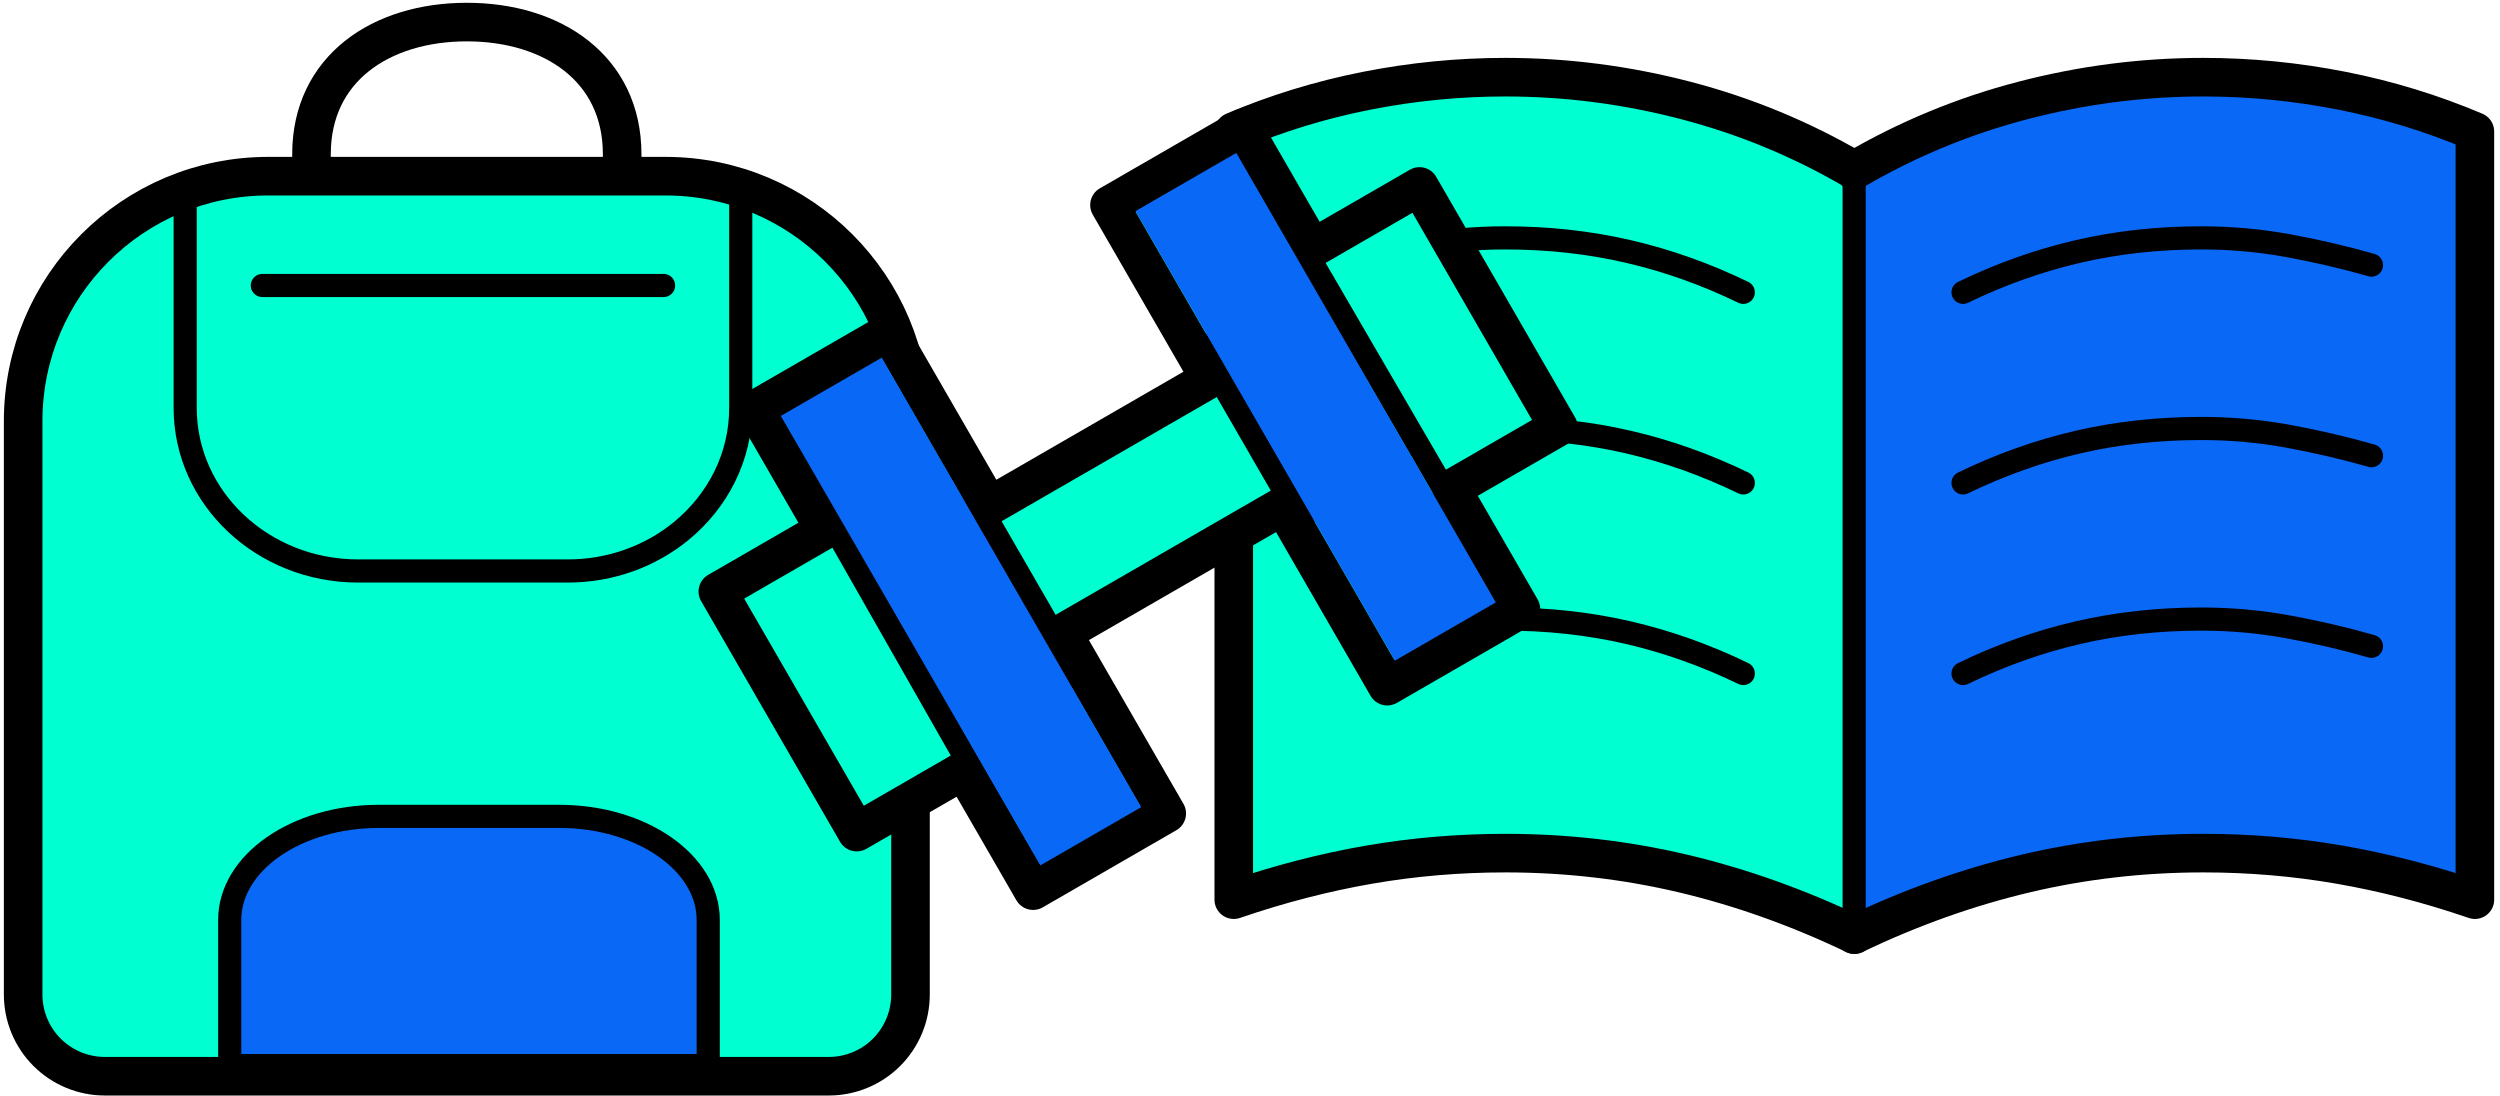<svg width="324" height="142" viewBox="0 0 324 142" fill="none" xmlns="http://www.w3.org/2000/svg">
<path d="M195.093 110.564C202.971 110.564 210.639 111.444 218.097 113.203C225.555 114.963 232.972 117.603 240.346 121.123L271.468 61.411L240.346 22.069C233.474 18.047 226.184 15.03 218.474 13.019C210.764 11.008 202.971 10.002 195.093 10.002C189.06 10.002 183.068 10.589 177.118 11.762C171.168 12.935 165.428 14.695 159.897 17.041V116.597C165.763 114.586 171.587 113.078 177.369 112.072C183.152 111.067 189.06 110.564 195.093 110.564Z" fill="#00FFD1" stroke="black" stroke-width="5" stroke-linecap="round" stroke-linejoin="round"/>
<path d="M285.55 110.564C277.673 110.564 270.005 111.444 262.546 113.203C255.088 114.963 247.672 117.603 240.297 121.123V22.069C247.169 18.047 254.46 15.03 262.169 13.019C269.879 11.008 277.673 10.002 285.55 10.002C291.584 10.002 297.575 10.589 303.525 11.762C309.475 12.935 315.216 14.695 320.746 17.041V116.597C314.88 114.586 309.056 113.078 303.274 112.072C297.492 111.067 291.584 110.564 285.55 110.564Z" fill="#0A68F6" stroke="black" stroke-width="3" stroke-linecap="round" stroke-linejoin="round"/>
<path d="M254.412 37.886C259.264 35.533 264.227 33.769 269.299 32.593C274.372 31.416 279.702 30.828 285.289 30.828C289.112 30.828 292.861 31.164 296.537 31.836C300.213 32.508 303.815 33.349 307.344 34.357" stroke="black" stroke-width="3" stroke-linecap="round"/>
<path d="M225.932 37.886C221.08 35.533 216.117 33.769 211.045 32.593C205.972 31.416 200.642 30.828 195.055 30.828C191.232 30.828 187.483 31.164 183.807 31.836C180.131 32.508 176.529 33.349 173 34.357" stroke="black" stroke-width="3" stroke-linecap="round"/>
<path d="M254.412 62.587C259.264 60.234 264.227 58.47 269.299 57.294C274.372 56.117 279.702 55.529 285.289 55.529C289.112 55.529 292.861 55.865 296.537 56.538C300.213 57.21 303.815 58.05 307.344 59.058" stroke="black" stroke-width="3" stroke-linecap="round"/>
<path d="M225.932 62.587C221.08 60.234 216.117 58.47 211.045 57.294C205.972 56.117 200.642 55.529 195.055 55.529C191.232 55.529 187.483 55.865 183.807 56.538C180.131 57.21 176.529 58.05 173 59.058" stroke="black" stroke-width="3" stroke-linecap="round"/>
<path d="M254.412 87.288C259.264 84.936 264.227 83.171 269.299 81.995C274.372 80.819 279.702 80.231 285.289 80.231C289.112 80.231 292.861 80.567 296.537 81.239C300.213 81.911 303.815 82.751 307.344 83.759" stroke="black" stroke-width="3" stroke-linecap="round"/>
<path d="M225.932 87.288C221.08 84.936 216.117 83.171 211.045 81.995C205.972 80.819 200.642 80.231 195.055 80.231C191.232 80.231 187.483 80.567 183.807 81.239" stroke="black" stroke-width="3" stroke-linecap="round"/>
<path d="M240.297 121.123C247.672 117.603 255.088 114.963 262.546 113.203C270.005 111.444 277.673 110.564 285.55 110.564C291.584 110.564 297.492 111.067 303.274 112.072C309.056 113.078 314.88 114.586 320.746 116.597V17.041C315.216 14.695 309.475 12.935 303.525 11.762C297.575 10.589 291.584 10.002 285.55 10.002C277.673 10.002 269.879 11.008 262.169 13.019C254.46 15.03 247.169 18.047 240.297 22.069" stroke="black" stroke-width="5" stroke-linecap="round" stroke-linejoin="round"/>
<path d="M3 54.585C3 37.048 17.217 22.832 34.754 22.832H86.247C103.784 22.832 118 37.048 118 54.585V128.895C118 131.702 116.885 134.394 114.9 136.379C112.915 138.364 110.223 139.479 107.416 139.479H13.586C10.778 139.479 8.086 138.364 6.101 136.379C4.116 134.394 3.001 131.702 3.001 128.895L3 54.585Z" fill="#00FFD1" stroke="black" stroke-width="5" stroke-linecap="round" stroke-linejoin="round"/>
<path d="M24 26.858V30.573V38.003V52.864C24 64.537 34.035 74 46.414 74H73.586C79.21 74 84.35 72.047 88.286 68.82C93.012 64.945 96 59.234 96 52.864V38.003V30.573V26.858V25" stroke="black" stroke-width="3" stroke-linecap="round" stroke-linejoin="round"/>
<path d="M34 37H86" stroke="black" stroke-width="3" stroke-linecap="round"/>
<path d="M80.632 21.332V19.993C80.632 8.874 71.619 2.861 60.501 2.861C49.382 2.861 40.369 8.874 40.369 19.993V21.332" stroke="black" stroke-width="5" stroke-linecap="round" stroke-linejoin="round"/>
<path d="M29.77 119.226C29.77 111.813 38.414 105.803 49.075 105.803H72.48C83.141 105.803 91.785 111.813 91.785 119.226V138.102H29.77V119.226Z" fill="#0A68F6" stroke="black" stroke-width="3" stroke-linecap="round" stroke-linejoin="round"/>
<path fill-rule="evenodd" clip-rule="evenodd" d="M97.89 53.074L115.211 43.074L128.211 65.591L156.789 49.091L143.789 26.574L161.11 16.574L170.11 32.163L183.966 24.163L201.966 55.34L188.11 63.34L197.11 78.928L179.789 88.928L166.289 65.545L137.711 82.045L151.211 105.428L133.89 115.428L124.89 99.84L111.034 107.84L93.034 76.663L106.89 68.663L97.89 53.074Z" fill="#00FFD1"/>
<path d="M115.211 43.074L117.376 41.824C116.685 40.629 115.156 40.219 113.961 40.909L115.211 43.074ZM97.89 53.074L96.64 50.909C95.444 51.599 95.035 53.129 95.725 54.324L97.89 53.074ZM128.211 65.591L126.046 66.841C126.736 68.037 128.265 68.446 129.461 67.756L128.211 65.591ZM156.789 49.091L158.039 51.256C159.235 50.566 159.645 49.037 158.954 47.841L156.789 49.091ZM143.789 26.574L142.539 24.409C141.344 25.099 140.934 26.628 141.624 27.824L143.789 26.574ZM161.11 16.574L163.275 15.324C162.585 14.129 161.056 13.719 159.86 14.409L161.11 16.574ZM170.11 32.163L167.945 33.413C168.635 34.608 170.164 35.018 171.36 34.328L170.11 32.163ZM183.966 24.163L186.131 22.913C185.8 22.338 185.254 21.919 184.613 21.748C183.973 21.576 183.291 21.666 182.716 21.998L183.966 24.163ZM201.966 55.34L203.216 57.505C204.412 56.814 204.822 55.285 204.131 54.09L201.966 55.34ZM188.11 63.34L186.86 61.175C186.286 61.506 185.867 62.052 185.695 62.693C185.524 63.333 185.613 64.015 185.945 64.59L188.11 63.34ZM197.11 78.928L198.36 81.093C198.934 80.762 199.353 80.216 199.525 79.575C199.696 78.935 199.607 78.252 199.275 77.678L197.11 78.928ZM179.789 88.928L177.624 90.178C178.315 91.374 179.844 91.784 181.039 91.093L179.789 88.928ZM166.289 65.545L168.454 64.295C167.764 63.1 166.235 62.69 165.039 63.38L166.289 65.545ZM137.711 82.045L136.461 79.88C135.265 80.571 134.855 82.1 135.546 83.295L137.711 82.045ZM151.211 105.428L152.461 107.593C153.656 106.903 154.066 105.374 153.376 104.178L151.211 105.428ZM133.89 115.428L131.725 116.678C132.415 117.874 133.944 118.283 135.14 117.593L133.89 115.428ZM124.89 99.84L127.055 98.59C126.365 97.394 124.836 96.984 123.64 97.674L124.89 99.84ZM111.034 107.84L108.869 109.09C109.2 109.664 109.746 110.083 110.387 110.254C111.027 110.426 111.709 110.336 112.284 110.005L111.034 107.84ZM93.034 76.663L91.784 74.498C90.588 75.188 90.178 76.717 90.869 77.913L93.034 76.663ZM106.89 68.663L108.14 70.828C109.336 70.137 109.745 68.608 109.055 67.413L106.89 68.663ZM113.961 40.909L96.64 50.909L99.14 55.239L116.461 45.239L113.961 40.909ZM130.376 64.341L117.376 41.824L113.046 44.324L126.046 66.841L130.376 64.341ZM155.539 46.926L126.961 63.426L129.461 67.756L158.039 51.256L155.539 46.926ZM141.624 27.824L154.624 50.341L158.954 47.841L145.954 25.324L141.624 27.824ZM159.86 14.409L142.539 24.409L145.039 28.739L162.36 18.739L159.86 14.409ZM172.275 30.913L163.275 15.324L158.945 17.824L167.945 33.413L172.275 30.913ZM171.36 34.328L185.216 26.328L182.716 21.998L168.86 29.998L171.36 34.328ZM181.801 25.413L199.801 56.59L204.131 54.09L186.131 22.913L181.801 25.413ZM200.716 53.175L186.86 61.175L189.36 65.505L203.216 57.505L200.716 53.175ZM199.275 77.678L190.275 62.09L185.945 64.59L194.945 80.178L199.275 77.678ZM181.039 91.093L198.36 81.093L195.86 76.763L178.539 86.763L181.039 91.093ZM164.124 66.795L177.624 90.178L181.954 87.678L168.454 64.295L164.124 66.795ZM138.961 84.21L167.539 67.71L165.039 63.38L136.461 79.88L138.961 84.21ZM153.376 104.178L139.876 80.795L135.546 83.295L149.046 106.678L153.376 104.178ZM135.14 117.593L152.461 107.593L149.961 103.263L132.64 113.263L135.14 117.593ZM122.725 101.09L131.725 116.678L136.055 114.178L127.055 98.59L122.725 101.09ZM112.284 110.005L126.14 102.005L123.64 97.674L109.784 105.675L112.284 110.005ZM90.869 77.913L108.869 109.09L113.199 106.59L95.199 75.413L90.869 77.913ZM105.64 66.498L91.784 74.498L94.284 78.828L108.14 70.828L105.64 66.498ZM95.725 54.324L104.725 69.913L109.055 67.413L100.055 51.824L95.725 54.324Z" fill="black"/>
<path d="M155.357 44.412L168.892 67.856M169.677 33.412L193.212 73.856" stroke="black" stroke-width="3" stroke-linecap="round" stroke-linejoin="round"/>
<path d="M139.874 87.988L126.339 64.544M125.553 98.988L102.5 58.5" stroke="black" stroke-width="3" stroke-linecap="round" stroke-linejoin="round"/>
<rect x="147.155" y="27.363" width="15.089" height="67.264" transform="rotate(-30 147.155 27.363)" fill="#0A68F6"/>
<rect x="101.2" y="53.9" width="15.089" height="67.264" transform="rotate(-30 101.2 53.9)" fill="#0A68F6"/>
</svg>
